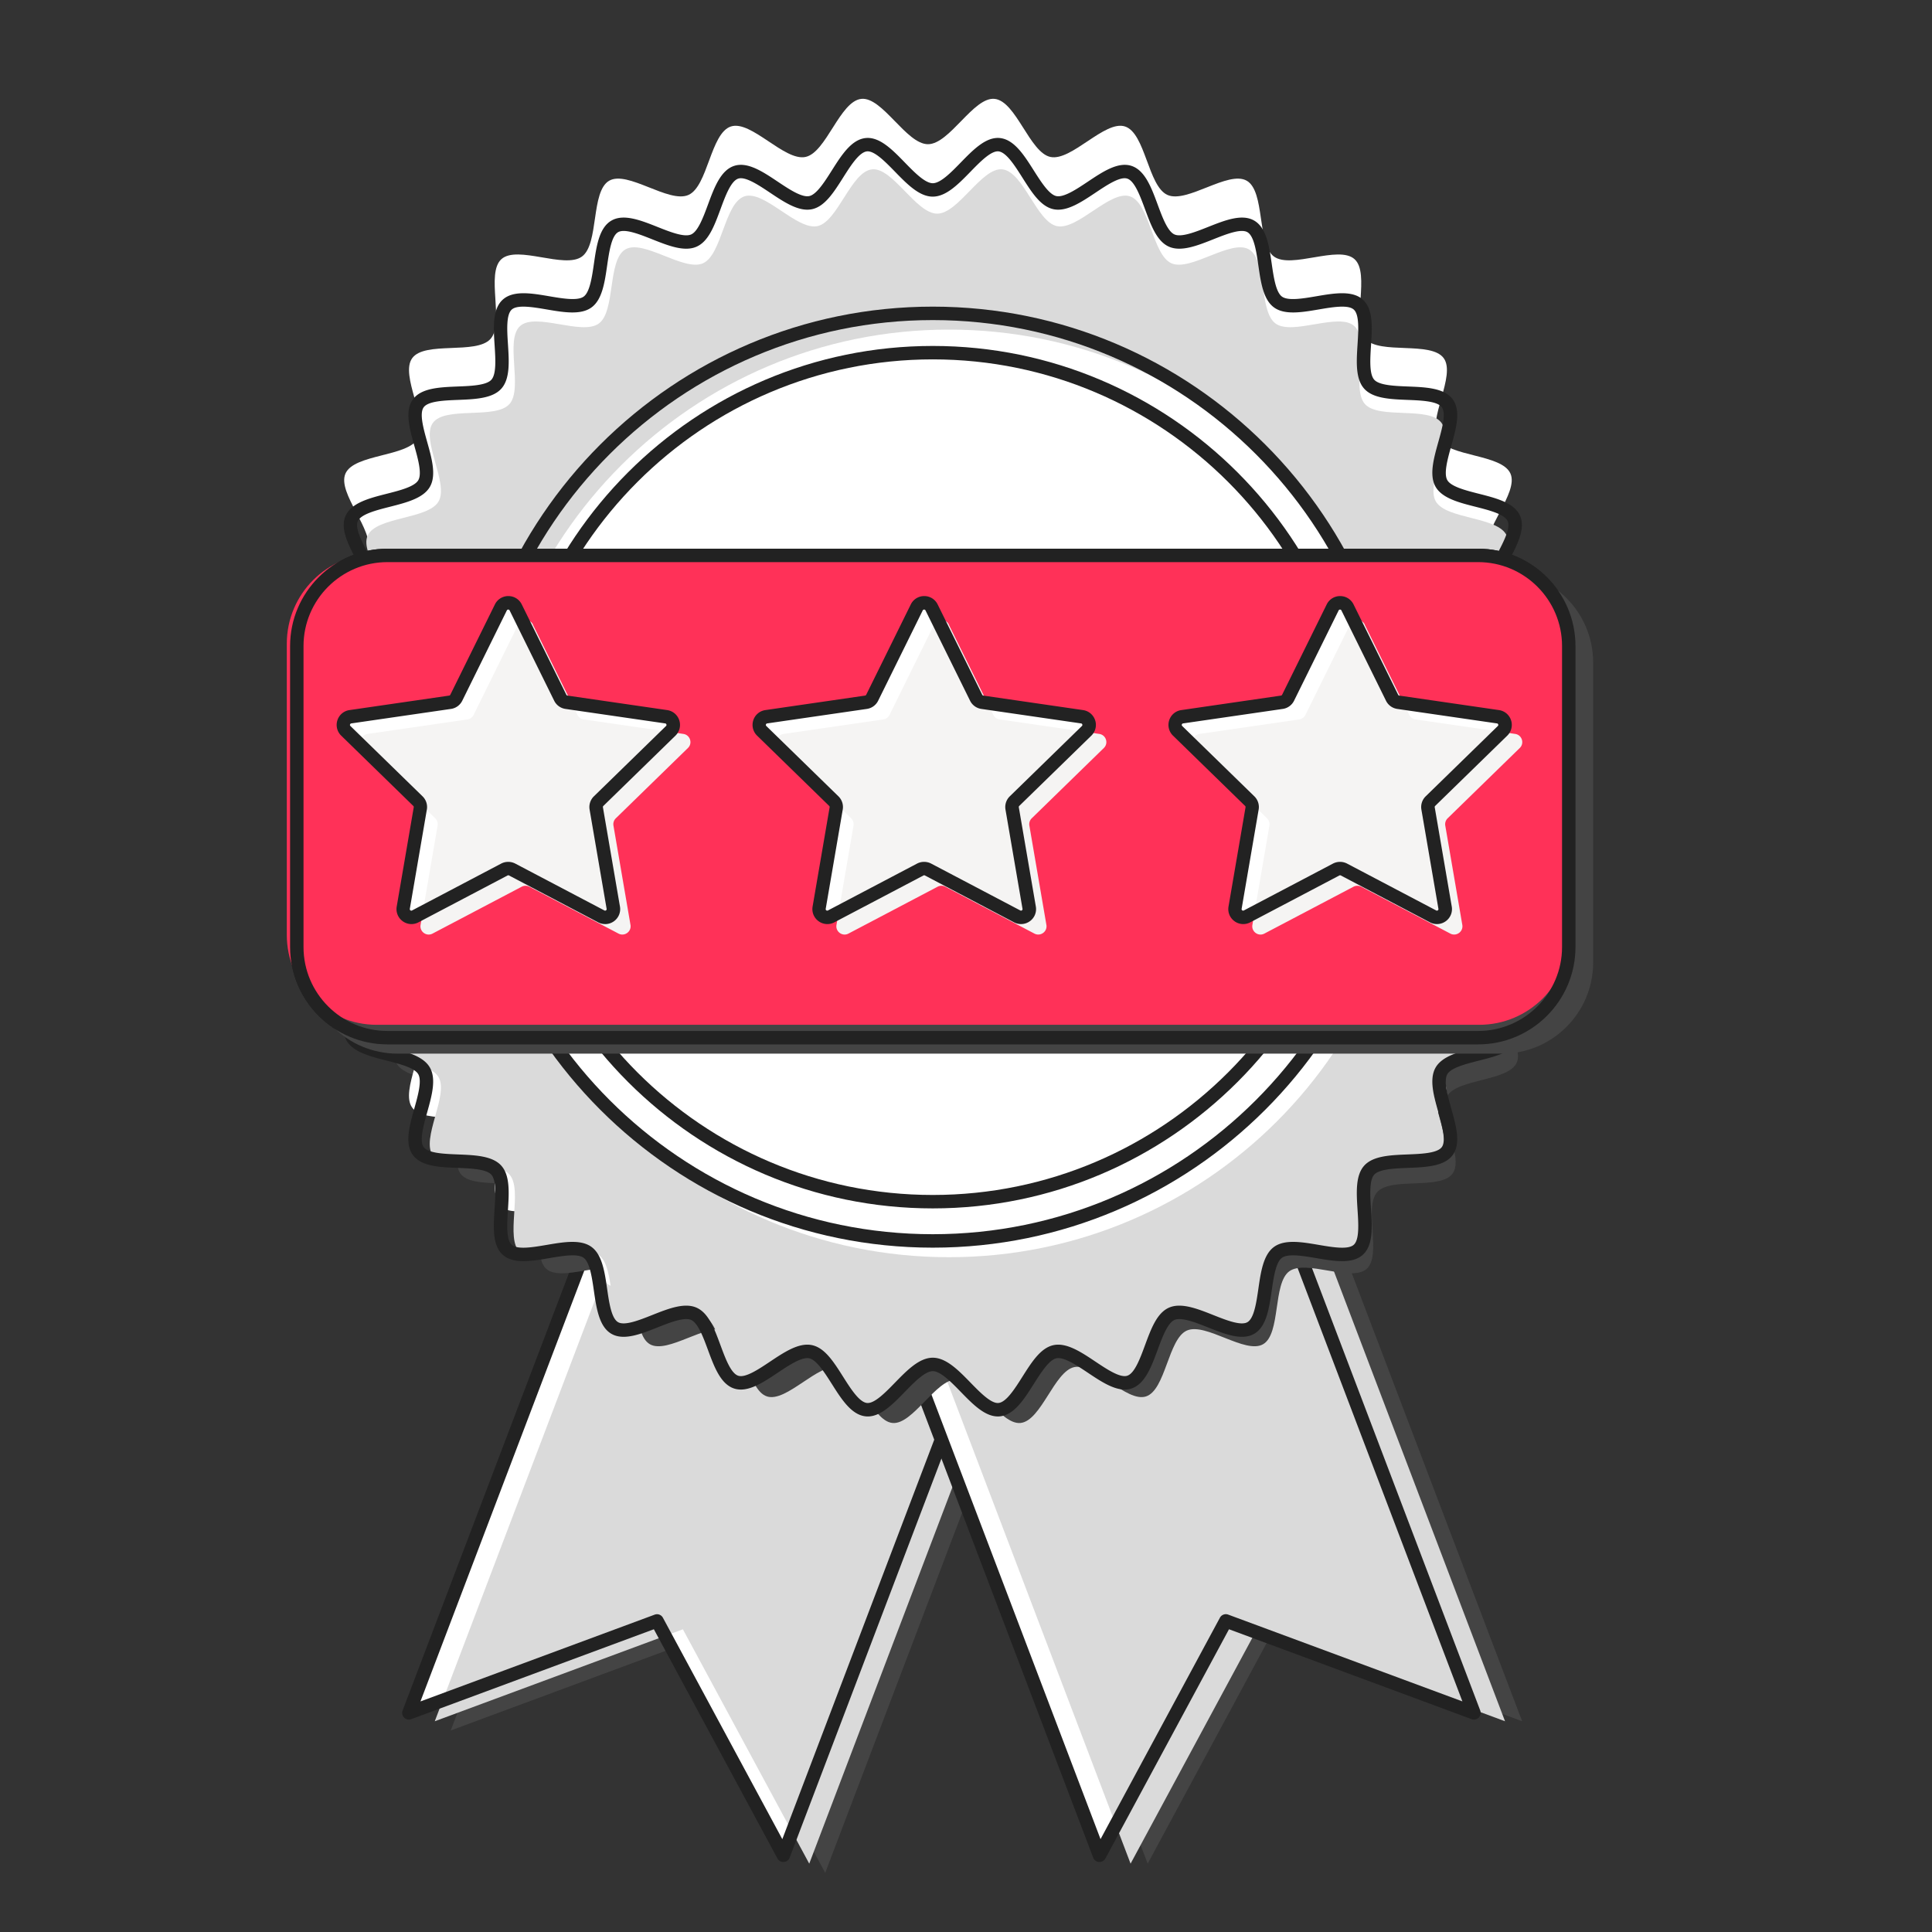 <svg xmlns="http://www.w3.org/2000/svg" width="400" height="400" fill="none" viewBox="0 0 400 400"><rect x="0" y="0" width="400" height="400" fill="#333333" stroke="none"/><path fill="#444" d="M136.035 245.955 93.32 358.275l51.37-19.04 26.16 48.52 42.715-112.32-77.53-29.48Z"/><path fill="#444" d="m315.145 356.365-42.715-112.32-77.53 29.485 42.715 112.32 26.16-48.52 51.37 19.035Z"/><path fill="#fff" d="M127.37 242.31 84.66 354.63l51.365-19.035 26.16 48.52 42.715-112.32-77.53-29.485Z"/><path fill="#DADADA" d="m132.73 244.045-42.715 112.32 51.37-19.035 26.16 48.52 42.715-112.32-77.53-29.485Z"/><path fill="#222" d="M162.185 385.505c-.51 0-.98-.28-1.225-.73l-25.585-47.455-50.235 18.615a1.388 1.388 0 0 1-1.78-1.8l42.715-112.32a1.388 1.388 0 0 1 1.795-.805l77.53 29.485c.72.275 1.08 1.075.805 1.795L163.49 384.61a1.39 1.39 0 0 1-1.21.895h-.095Zm-26.16-51.3c.5 0 .975.27 1.225.73l24.72 45.845 41.14-108.175-74.93-28.495-41.13 108.155 48.495-17.97c.16-.06.32-.085.485-.085l-.005-.005Z"/><path fill="#fff" d="m305.16 354.63-42.715-112.32-77.525 29.485 42.71 112.32 26.165-48.52 51.365 19.035Z"/><path fill="#DADADA" d="m311.6 356.365-42.715-112.32-77.525 29.485 42.715 112.32 26.16-48.52 51.365 19.035Z"/><path fill="#222" d="M227.635 385.505h-.09a1.39 1.39 0 0 1-1.21-.895L183.62 272.29a1.389 1.389 0 0 1 .805-1.795l77.53-29.485c.72-.275 1.52.09 1.795.805l42.715 112.32a1.4 1.4 0 0 1-.31 1.475c-.385.39-.96.515-1.47.325L254.45 337.32l-25.585 47.455c-.245.45-.715.73-1.225.73h-.005ZM186.715 272.6l41.14 108.175 24.715-45.845a1.394 1.394 0 0 1 1.71-.645l48.495 17.97-41.13-108.155-74.93 28.495v.005Z"/><path fill="#444" d="M324.975 168.345c0 4.31-9.91 8.07-10.345 12.265-.445 4.28 8.47 10 7.595 14.135-.89 4.2-11.36 5.815-12.67 9.845-1.325 4.075 6.2 11.535 4.47 15.41-1.74 3.905-12.32 3.295-14.45 6.975-2.14 3.7 3.66 12.56 1.16 16-2.51 3.45-12.73.655-15.585 3.82-2.855 3.165.985 13.04-2.18 15.895-3.165 2.85-12.585-1.995-16.035.515-3.44 2.505-1.725 12.96-5.425 15.1-3.68 2.13-11.885-4.57-15.79-2.825-3.875 1.73-4.38 12.31-8.455 13.635-4.03 1.31-10.65-6.955-14.85-6.07-4.135.875-6.84 11.12-11.12 11.565-4.195.435-8.955-9.025-13.265-9.025-4.31 0-9.07 9.46-13.265 9.025-4.28-.445-6.985-10.69-11.12-11.565-4.2-.89-10.825 7.375-14.85 6.07-4.075-1.325-4.58-11.91-8.455-13.635-3.905-1.74-12.115 4.955-15.795 2.825-3.7-2.14-1.985-12.595-5.425-15.1-3.45-2.51-12.87 2.335-16.035-.515-3.165-2.855.675-12.73-2.18-15.895-2.85-3.165-13.07-.37-15.58-3.82-2.51-3.45 3.3-12.305 1.16-16-2.13-3.68-12.705-3.065-14.45-6.975-1.73-3.875 5.795-11.335 4.47-15.41-1.31-4.03-11.78-5.645-12.67-9.845-.875-4.135 8.04-9.855 7.595-14.135-.435-4.195-10.345-7.955-10.345-12.265 0-4.31 9.91-8.07 10.345-12.265.445-4.28-8.47-10-7.595-14.135.89-4.2 11.36-5.815 12.67-9.845 1.325-4.075-6.2-11.535-4.47-15.41 1.73-3.875 12.32-3.295 14.45-6.975 2.14-3.7-3.66-12.56-1.16-16 2.51-3.45 12.73-.655 15.585-3.82 2.855-3.165-.985-13.04 2.18-15.895 3.165-2.855 12.585 1.995 16.035-.515 3.44-2.505 1.725-12.96 5.425-15.1 3.68-2.13 11.885 4.57 15.79 2.825 3.875-1.73 4.38-12.31 8.455-13.635 4.03-1.31 10.65 6.955 14.85 6.07 4.135-.875 6.84-11.12 11.12-11.565 4.195-.435 8.955 9.025 13.265 9.025 4.31 0 9.07-9.46 13.265-9.025 4.28.445 6.985 10.69 11.12 11.565 4.2.89 10.825-7.375 14.85-6.07 4.075 1.325 4.58 11.91 8.455 13.635 3.905 1.74 12.115-4.955 15.795-2.825 3.68 2.13 1.985 12.595 5.425 15.1 3.45 2.51 12.87-2.335 16.035.515 3.165 2.855-.675 12.73 2.18 15.895 2.855 3.165 13.07.37 15.58 3.82 2.505 3.44-3.3 12.305-1.16 16 2.13 3.68 12.705 3.065 14.45 6.975 1.73 3.875-5.795 11.335-4.47 15.41 1.31 4.03 11.78 5.645 12.67 9.845.875 4.135-8.04 9.855-7.595 14.135.435 4.195 10.345 7.955 10.345 12.265Z"/><path fill="#fff" d="M324.1 151.74c0 4.48-10.3 8.39-10.755 12.75-.46 4.45 8.805 10.395 7.895 14.695-.925 4.365-11.81 6.045-13.17 10.235-1.375 4.235 6.445 11.99 4.645 16.02-1.81 4.06-12.81 3.43-15.02 7.25-2.21 3.82 3.805 13.06 1.205 16.635-2.61 3.585-13.235.685-16.2 3.97s1.025 13.56-2.265 16.525c-3.29 2.965-13.085-2.075-16.67.535-3.575 2.6-1.795 13.475-5.64 15.7-3.825 2.21-12.355-4.75-16.42-2.94-4.03 1.795-4.555 12.8-8.79 14.175-4.19 1.36-11.075-7.23-15.44-6.31-4.3.91-7.115 11.56-11.56 12.025-4.36.455-9.31-9.385-13.795-9.385-4.485 0-9.43 9.835-13.795 9.385-4.45-.46-7.26-11.115-11.56-12.025-4.3-.91-11.255 7.67-15.44 6.31-4.235-1.375-4.76-12.38-8.79-14.175-4.06-1.81-12.595 5.15-16.42 2.94-3.845-2.225-2.065-13.095-5.64-15.7-3.575-2.605-13.38 2.425-16.67-.535-3.295-2.965.7-13.235-2.265-16.525-2.965-3.29-13.59-.385-16.2-3.975-2.6-3.575 3.43-12.79 1.205-16.635-2.21-3.825-13.21-3.19-15.02-7.25-1.795-4.03 6.025-11.78 4.65-16.02-1.36-4.19-12.25-5.865-13.17-10.235-.91-4.3 8.36-10.245 7.895-14.695-.455-4.36-10.755-8.27-10.755-12.75s10.3-8.39 10.755-12.75c.46-4.45-8.805-10.395-7.895-14.695.925-4.365 11.81-6.045 13.17-10.235 1.375-4.235-6.445-11.99-4.645-16.02 1.81-4.06 12.81-3.43 15.02-7.25 2.225-3.845-3.805-13.06-1.205-16.635 2.61-3.585 13.235-.685 16.2-3.97 2.965-3.295-1.025-13.56 2.265-16.525 3.29-2.965 13.085 2.075 16.67-.535 3.575-2.6 1.795-13.475 5.64-15.7 3.825-2.21 12.355 4.75 16.42 2.94 4.03-1.795 4.555-12.8 8.79-14.175 4.19-1.36 11.075 7.23 15.44 6.31 4.3-.91 7.115-11.56 11.56-12.025 4.36-.455 9.31 9.385 13.795 9.385 4.485 0 9.43-9.835 13.795-9.385 4.45.46 7.26 11.115 11.56 12.025 4.365.925 11.255-7.67 15.44-6.31 4.235 1.375 4.76 12.38 8.79 14.175 4.06 1.81 12.595-5.15 16.42-2.94 3.845 2.225 2.065 13.095 5.64 15.7 3.585 2.61 13.38-2.425 16.67.535 3.295 2.965-.7 13.235 2.265 16.525 2.965 3.29 13.59.385 16.2 3.975 2.6 3.575-3.43 12.79-1.205 16.635 2.21 3.825 13.21 3.19 15.02 7.25 1.795 4.03-6.025 11.78-4.65 16.02 1.36 4.19 12.25 5.865 13.17 10.235.91 4.3-8.36 10.245-7.895 14.695.455 4.36 10.755 8.27 10.755 12.75Z"/><path fill="#DADADA" d="M323.09 163.41c0 4.38-10.075 8.2-10.515 12.465-.44 4.265 8.61 10.165 7.72 14.37-.905 4.27-11.55 5.91-12.88 10.005-1.345 4.145 6.3 11.725 4.545 15.665-1.77 3.97-12.525 3.35-14.69 7.09-2.175 3.76 3.72 12.77 1.175 16.27-2.555 3.51-12.945.67-15.84 3.885-2.9 3.22 1.005 13.26-2.215 16.16-3.215 2.9-12.795-2.03-16.3.525-3.495 2.545-1.755 13.175-5.515 15.35-3.74 2.165-12.085-4.645-16.055-2.875-3.94 1.755-4.45 12.515-8.595 13.86-4.095 1.33-10.83-7.07-15.1-6.17-4.205.89-6.955 11.305-11.305 11.755-4.265.445-9.105-9.175-13.485-9.175-4.38 0-9.22 9.62-13.485 9.175-4.35-.45-7.1-10.87-11.305-11.755-4.27-.905-11.005 7.5-15.1 6.17-4.145-1.345-4.655-12.105-8.595-13.86-3.97-1.77-12.315 5.035-16.055 2.875-3.76-2.175-2.015-12.805-5.515-15.35-3.51-2.555-13.085 2.375-16.3-.525-3.22-2.9.685-12.94-2.215-16.16-2.9-3.215-13.29-.375-15.84-3.885-2.545-3.495 3.35-12.51 1.175-16.265-2.165-3.74-12.92-3.12-14.69-7.09-1.755-3.94 5.89-11.52 4.545-15.665-1.33-4.095-11.975-5.735-12.88-10.005-.89-4.205 8.175-10.02 7.72-14.37-.445-4.265-10.515-8.085-10.515-12.465 0-4.38 10.075-8.2 10.515-12.465.45-4.35-8.61-10.165-7.72-14.37.905-4.27 11.55-5.91 12.88-10.005 1.345-4.145-6.3-11.725-4.545-15.665 1.77-3.97 12.525-3.35 14.69-7.09 2.175-3.76-3.72-12.77-1.175-16.27 2.555-3.51 12.945-.67 15.84-3.885 2.9-3.22-1.005-13.26 2.215-16.16 3.215-2.9 12.795 2.03 16.3-.525 3.495-2.545 1.755-13.175 5.515-15.35 3.74-2.165 12.085 4.645 16.055 2.875 3.94-1.755 4.45-12.515 8.595-13.86 4.095-1.33 10.83 7.07 15.1 6.17 4.205-.89 6.955-11.305 11.305-11.755 4.265-.445 9.105 9.175 13.485 9.175 4.38 0 9.22-9.62 13.485-9.175 4.35.45 7.1 10.87 11.305 11.755 4.27.905 11.005-7.5 15.1-6.17 4.145 1.345 4.655 12.105 8.595 13.86 3.97 1.77 12.315-5.035 16.055-2.875 3.76 2.175 2.015 12.805 5.515 15.35 3.51 2.555 13.085-2.375 16.3.525 3.22 2.9-.685 12.94 2.215 16.16 2.9 3.215 13.29.375 15.84 3.885 2.55 3.51-3.35 12.51-1.175 16.265 2.165 3.74 12.92 3.12 14.69 7.09 1.755 3.94-5.89 11.52-4.545 15.665 1.33 4.095 11.975 5.735 12.88 10.005.89 4.205-8.175 10.02-7.72 14.37.445 4.265 10.515 8.085 10.515 12.465Z"/><path fill="#222" d="M206.585 293.26c-2.715 0-5.225-2.575-7.655-5.07-1.965-2.02-4.195-4.305-5.805-4.305-1.61 0-3.84 2.285-5.805 4.305-2.565 2.63-5.21 5.35-8.095 5.05-2.95-.305-5.01-3.555-7-6.7-1.485-2.34-3.165-4.995-4.675-5.315-1.56-.33-4.21 1.435-6.545 2.995-3.065 2.045-6.23 4.16-9.005 3.26-2.81-.91-4.14-4.515-5.425-7.995-.965-2.61-2.055-5.565-3.48-6.2-1.45-.645-4.395.525-7 1.56-3.43 1.36-6.98 2.77-9.51 1.305-2.545-1.475-3.095-5.265-3.63-8.93-.4-2.76-.855-5.885-2.12-6.805-1.275-.93-4.4-.395-7.155.075-3.645.62-7.415 1.265-9.59-.7-2.18-1.965-1.935-5.78-1.695-9.475.18-2.785.385-5.945-.67-7.115-1.05-1.165-4.21-1.29-7-1.4-3.7-.145-7.525-.3-9.255-2.675-1.725-2.37-.695-6.045.305-9.605.755-2.695 1.61-5.745.82-7.115-.78-1.35-3.84-2.13-6.54-2.815-3.595-.915-7.31-1.855-8.51-4.55-1.19-2.665.585-6.045 2.295-9.31 1.3-2.48 2.78-5.295 2.29-6.81-.48-1.475-3.3-2.87-5.785-4.1-3.33-1.65-6.775-3.355-7.39-6.25-.6-2.845 1.83-5.77 4.185-8.595 1.8-2.16 3.835-4.61 3.67-6.205-.16-1.53-2.62-3.475-4.79-5.19-2.925-2.31-5.945-4.7-5.945-7.67 0-2.97 3.02-5.36 5.945-7.67 2.17-1.715 4.63-3.66 4.79-5.19.165-1.595-1.875-4.045-3.67-6.205-2.35-2.83-4.785-5.75-4.185-8.595.615-2.895 4.06-4.6 7.39-6.25 2.49-1.23 5.31-2.625 5.79-4.1.49-1.51-.985-4.325-2.285-6.81-1.715-3.265-3.485-6.645-2.295-9.31 1.2-2.69 4.915-3.635 8.51-4.55 2.7-.685 5.755-1.46 6.54-2.815.79-1.37-.065-4.42-.82-7.115-.995-3.555-2.025-7.235-.305-9.605 1.73-2.375 5.555-2.525 9.255-2.675 2.79-.11 5.95-.235 7-1.4 1.055-1.17.85-4.33.67-7.115-.24-3.69-.485-7.51 1.695-9.475 2.18-1.96 5.945-1.32 9.59-.7 2.755.47 5.875 1 7.155.075 1.265-.92 1.72-4.05 2.12-6.805.53-3.665 1.08-7.46 3.63-8.93 2.53-1.465 6.08-.055 9.51 1.305 2.6 1.035 5.55 2.205 7 1.56 1.42-.635 2.515-3.59 3.48-6.2 1.285-3.485 2.62-7.085 5.425-7.995 2.77-.9 5.94 1.215 9 3.26 2.335 1.56 4.98 3.325 6.54 2.995 1.51-.32 3.195-2.975 4.675-5.315 1.99-3.145 4.05-6.395 7-6.7 2.885-.3 5.535 2.42 8.095 5.05 1.965 2.02 4.195 4.305 5.805 4.305 1.61 0 3.84-2.285 5.805-4.305 2.565-2.63 5.215-5.35 8.095-5.05 2.95.305 5.01 3.56 7 6.7 1.485 2.34 3.165 4.995 4.675 5.315 1.565.33 4.21-1.435 6.545-2.995 3.065-2.045 6.23-4.16 9.005-3.26 2.81.91 4.14 4.515 5.425 7.995.965 2.61 2.055 5.565 3.48 6.2 1.445.645 4.395-.525 7-1.56 3.43-1.36 6.98-2.77 9.51-1.305 2.545 1.475 3.095 5.265 3.63 8.93.4 2.76.855 5.885 2.12 6.805 1.275.93 4.4.395 7.155-.075 3.645-.62 7.415-1.26 9.59.7 2.18 1.965 1.935 5.78 1.695 9.475-.18 2.785-.385 5.945.67 7.115 1.05 1.165 4.21 1.29 7 1.4 3.7.145 7.525.3 9.255 2.675 1.725 2.37.695 6.045-.305 9.605-.755 2.695-1.61 5.745-.82 7.115.78 1.35 3.84 2.13 6.54 2.815 3.595.915 7.31 1.855 8.51 4.55 1.19 2.665-.585 6.045-2.295 9.31-1.3 2.48-2.78 5.295-2.29 6.81.48 1.475 3.3 2.87 5.79 4.1 3.33 1.65 6.775 3.355 7.39 6.25.6 2.845-1.83 5.77-4.185 8.595-1.8 2.16-3.835 4.61-3.67 6.205.16 1.53 2.62 3.475 4.79 5.19 2.925 2.31 5.945 4.7 5.945 7.67 0 2.97-3.02 5.36-5.945 7.67-2.17 1.715-4.63 3.66-4.79 5.19-.165 1.595 1.875 4.045 3.67 6.205 2.35 2.83 4.785 5.75 4.185 8.595-.615 2.895-4.06 4.6-7.39 6.25-2.49 1.23-5.31 2.625-5.79 4.1-.49 1.51.985 4.325 2.285 6.81 1.715 3.265 3.485 6.645 2.295 9.31-1.2 2.69-4.915 3.635-8.51 4.55-2.7.685-5.755 1.46-6.54 2.815-.79 1.37.065 4.42.82 7.115.995 3.555 2.025 7.235.305 9.605-1.73 2.375-5.555 2.525-9.255 2.675-2.79.11-5.95.235-7 1.4-1.055 1.17-.85 4.33-.67 7.115.24 3.69.485 7.51-1.695 9.475-2.18 1.96-5.945 1.32-9.59.7-2.755-.47-5.88-1-7.155-.075-1.265.92-1.72 4.05-2.12 6.805-.53 3.665-1.08 7.46-3.63 8.93-2.53 1.465-6.08.055-9.51-1.305-2.6-1.035-5.55-2.205-7-1.56-1.42.635-2.515 3.59-3.48 6.2-1.285 3.485-2.62 7.085-5.425 7.995-2.77.9-5.94-1.215-9-3.26-2.335-1.56-4.98-3.325-6.54-2.995-1.51.32-3.195 2.975-4.675 5.315-1.99 3.145-4.05 6.395-7 6.7a4.326 4.326 0 0 1-.44.025l-.005-.005ZM193.12 281.1c2.785 0 5.335 2.615 7.8 5.145 2.005 2.055 4.275 4.385 5.815 4.225 1.61-.165 3.38-2.96 4.94-5.425 1.95-3.08 3.79-5.985 6.45-6.55 2.71-.57 5.735 1.45 8.66 3.405 2.395 1.6 5.11 3.41 6.6 2.93 1.525-.495 2.67-3.585 3.675-6.315 1.265-3.425 2.46-6.665 4.955-7.775 2.52-1.12 5.895.22 9.16 1.515 2.685 1.065 5.725 2.275 7.09 1.485 1.38-.8 1.85-4.05 2.27-6.925.5-3.465 1.02-7.045 3.235-8.655 2.225-1.62 5.8-1.01 9.255-.42 2.85.485 6.085 1.035 7.26-.025 1.18-1.065.97-4.34.78-7.225-.225-3.5-.46-7.115 1.38-9.155 1.835-2.04 5.455-2.18 8.955-2.32 2.895-.115 6.18-.245 7.115-1.53.93-1.28.045-4.435-.735-7.215-.945-3.38-1.925-6.875-.545-9.26 1.37-2.365 4.875-3.255 8.26-4.12 2.815-.715 6.005-1.525 6.655-2.985.64-1.435-.88-4.33-2.22-6.885-1.635-3.115-3.325-6.335-2.47-8.96.84-2.59 3.93-4.12 7.2-5.735 2.61-1.29 5.57-2.755 5.9-4.33.325-1.525-1.76-4.03-3.6-6.24-2.255-2.71-4.585-5.515-4.3-8.275.28-2.7 2.975-4.83 5.835-7.085 2.29-1.81 4.89-3.865 4.89-5.49s-2.595-3.68-4.89-5.49c-2.855-2.255-5.55-4.39-5.835-7.085-.285-2.76 2.045-5.565 4.3-8.275 1.84-2.21 3.925-4.715 3.6-6.24-.335-1.575-3.29-3.04-5.9-4.33-3.27-1.62-6.36-3.145-7.2-5.735-.855-2.625.835-5.845 2.47-8.96 1.34-2.555 2.86-5.45 2.22-6.885-.65-1.46-3.84-2.27-6.655-2.985-3.39-.86-6.895-1.75-8.26-4.12-1.38-2.385-.4-5.88.545-9.26.78-2.785 1.665-5.94.735-7.215-.935-1.285-4.22-1.415-7.115-1.53-3.5-.14-7.12-.28-8.955-2.32-1.84-2.04-1.605-5.66-1.38-9.155.185-2.89.4-6.165-.78-7.225-1.175-1.06-4.41-.51-7.26-.025-3.46.59-7.035 1.2-9.255-.42-2.215-1.61-2.735-5.195-3.235-8.655-.415-2.87-.885-6.125-2.27-6.925-1.365-.79-4.405.42-7.09 1.485-3.265 1.295-6.64 2.635-9.16 1.515-2.495-1.11-3.69-4.35-4.955-7.775-1.01-2.73-2.15-5.82-3.675-6.315-1.49-.485-4.205 1.33-6.6 2.93-2.93 1.955-5.955 3.975-8.665 3.405-2.66-.56-4.5-3.47-6.45-6.55-1.56-2.465-3.33-5.255-4.94-5.425-1.54-.16-3.815 2.17-5.815 4.225-2.465 2.53-5.015 5.145-7.8 5.145s-5.335-2.615-7.8-5.145c-2.005-2.055-4.27-4.38-5.815-4.225-1.61.165-3.38 2.96-4.94 5.425-1.95 3.08-3.79 5.985-6.45 6.55-2.71.57-5.735-1.45-8.66-3.405-2.395-1.6-5.11-3.41-6.6-2.93-1.525.495-2.67 3.585-3.675 6.315-1.265 3.425-2.46 6.665-4.955 7.775-2.52 1.125-5.895-.22-9.16-1.515-2.685-1.065-5.725-2.275-7.09-1.485-1.38.8-1.85 4.05-2.27 6.925-.5 3.465-1.02 7.045-3.235 8.655-2.225 1.62-5.8 1.01-9.255.42-2.85-.485-6.085-1.035-7.26.025-1.18 1.065-.97 4.34-.78 7.225.225 3.5.46 7.115-1.38 9.155-1.835 2.04-5.455 2.18-8.955 2.32-2.895.115-6.18.245-7.115 1.53-.93 1.28-.045 4.435.735 7.215.945 3.38 1.925 6.875.545 9.26-1.37 2.365-4.875 3.255-8.265 4.12-2.815.715-6.005 1.525-6.655 2.985-.64 1.435.88 4.33 2.22 6.885 1.635 3.115 3.325 6.335 2.47 8.96-.84 2.59-3.93 4.12-7.2 5.735-2.61 1.29-5.57 2.755-5.9 4.33-.325 1.525 1.76 4.03 3.6 6.24 2.255 2.71 4.585 5.515 4.3 8.275-.28 2.7-2.975 4.83-5.835 7.085-2.29 1.81-4.89 3.865-4.89 5.49s2.595 3.68 4.89 5.49c2.855 2.255 5.55 4.39 5.835 7.085.285 2.76-2.045 5.565-4.3 8.275-1.84 2.21-3.925 4.715-3.6 6.24.335 1.575 3.29 3.04 5.9 4.33 3.27 1.62 6.36 3.145 7.2 5.735.855 2.625-.835 5.845-2.47 8.96-1.34 2.555-2.86 5.45-2.22 6.885.65 1.46 3.84 2.27 6.655 2.985 3.39.86 6.895 1.75 8.26 4.12 1.38 2.385.4 5.88-.545 9.26-.78 2.785-1.665 5.94-.735 7.215.935 1.285 4.22 1.415 7.115 1.53 3.5.14 7.12.28 8.955 2.32 1.84 2.04 1.605 5.66 1.38 9.155-.185 2.89-.4 6.165.78 7.225 1.175 1.06 4.41.51 7.26.025 3.46-.59 7.035-1.2 9.255.42 2.215 1.61 2.735 5.195 3.235 8.655.415 2.87.885 6.125 2.27 6.925 1.365.79 4.405-.42 7.09-1.485 3.265-1.295 6.64-2.635 9.16-1.515 2.495 1.11 3.69 4.35 4.955 7.775 1.01 2.73 2.15 5.82 3.675 6.315 1.49.485 4.205-1.33 6.6-2.93 2.93-1.955 5.955-3.975 8.665-3.405 2.66.56 4.5 3.47 6.45 6.55 1.56 2.465 3.33 5.255 4.94 5.425 1.545.16 3.815-2.17 5.815-4.225 2.465-2.53 5.015-5.145 7.8-5.145h.005Z"/><path fill="#fff" d="M196.48 260.29c53.033 0 96.025-42.992 96.025-96.025 0-53.033-42.992-96.025-96.025-96.025-53.033 0-96.025 42.992-96.025 96.025 0 53.033 42.992 96.025 96.025 96.025Z"/><path fill="#222" d="M193.12 258.315c-53.715 0-97.415-43.7-97.415-97.415s43.7-97.415 97.415-97.415 97.415 43.7 97.415 97.415-43.7 97.415-97.415 97.415Zm0-192.045c-52.18 0-94.63 42.45-94.63 94.63 0 52.18 42.45 94.63 94.63 94.63 52.18 0 94.63-42.45 94.63-94.63 0-52.18-42.45-94.63-94.63-94.63Z"/><path fill="#222" d="M193.12 250.185c-49.23 0-89.28-40.05-89.28-89.28 0-49.23 40.05-89.28 89.28-89.28 49.23 0 89.28 40.05 89.28 89.28 0 49.23-40.05 89.28-89.28 89.28Zm0-175.78c-47.695 0-86.5 38.805-86.5 86.5s38.805 86.5 86.5 86.5 86.5-38.805 86.5-86.5-38.805-86.5-86.5-86.5Z"/><path fill="#fff" d="M306.03 114.99H80.21c-10.364 0-18.765 8.402-18.765 18.765v62.32c0 10.364 8.401 18.765 18.765 18.765h225.82c10.364 0 18.765-8.401 18.765-18.765v-62.32c0-10.363-8.401-18.765-18.765-18.765Z"/><path fill="#222" d="M306.03 216.23H80.215c-11.115 0-20.155-9.04-20.155-20.155v-62.32c0-11.115 9.045-20.155 20.155-20.155H306.03c11.115 0 20.155 9.04 20.155 20.155v62.32c0 11.115-9.04 20.155-20.155 20.155ZM80.215 116.38c-9.58 0-17.375 7.795-17.375 17.375v62.32c0 9.58 7.795 17.375 17.375 17.375H306.03c9.58 0 17.375-7.795 17.375-17.375v-62.32c0-9.58-7.795-17.375-17.375-17.375H80.215Z"/><path fill="#444" d="M310.97 118.295H82.305c-10.424 0-18.875 8.451-18.875 18.875v62.1c0 10.424 8.45 18.875 18.875 18.875H310.97c10.424 0 18.875-8.451 18.875-18.875v-62.1c0-10.424-8.451-18.875-18.875-18.875Z"/><path fill="#FF3158" d="M306.245 114.645H78c-10.284 0-18.62 8.336-18.62 18.62v60.29c0 10.284 8.336 18.62 18.62 18.62h228.245c10.283 0 18.62-8.336 18.62-18.62v-60.29c0-10.284-8.337-18.62-18.62-18.62Z"/><path fill="#222" d="M306.03 216.23H80.215c-11.115 0-20.155-9.04-20.155-20.155v-62.32c0-11.115 9.045-20.155 20.155-20.155H306.03c11.115 0 20.155 9.04 20.155 20.155v62.32c0 11.115-9.04 20.155-20.155 20.155ZM80.215 116.38c-9.58 0-17.375 7.795-17.375 17.375v62.32c0 9.58 7.795 17.375 17.375 17.375H306.03c9.58 0 17.375-7.795 17.375-17.375v-62.32c0-9.58-7.795-17.375-17.375-17.375H80.215Z"/><path fill="#fff" d="m106.765 125.755 9.23 18.7c.25.505.73.855 1.29.935l20.635 3c1.405.205 1.965 1.93.95 2.915l-14.93 14.555c-.405.395-.585.96-.49 1.515l3.525 20.55c.24 1.395-1.225 2.46-2.48 1.805l-18.455-9.705c-.5-.26-1.095-.26-1.59 0l-18.455 9.705c-1.255.66-2.72-.405-2.48-1.805l3.525-20.55a1.722 1.722 0 0 0-.49-1.515l-14.93-14.555c-1.015-.99-.455-2.715.95-2.915l20.635-3c.555-.08 1.04-.43 1.29-.935l9.23-18.7c.625-1.27 2.44-1.27 3.065 0h-.025ZM192.875 125.755l9.23 18.7c.25.505.73.855 1.29.935l20.635 3c1.405.205 1.965 1.93.95 2.915l-14.93 14.555c-.405.395-.585.96-.49 1.515l3.525 20.55c.24 1.395-1.225 2.46-2.48 1.805l-18.455-9.705c-.5-.26-1.095-.26-1.59 0l-18.455 9.705c-1.255.66-2.72-.405-2.48-1.805l3.525-20.55a1.722 1.722 0 0 0-.49-1.515l-14.93-14.555c-1.015-.99-.455-2.715.95-2.915l20.635-3c.555-.08 1.04-.43 1.29-.935l9.23-18.7c.625-1.27 2.44-1.27 3.065 0h-.025ZM278.985 125.755l9.23 18.7c.25.505.73.855 1.29.935l20.635 3c1.405.205 1.965 1.93.95 2.915l-14.93 14.555c-.405.395-.585.96-.49 1.515l3.525 20.55c.24 1.395-1.225 2.46-2.48 1.805l-18.455-9.705c-.5-.26-1.095-.26-1.59 0l-18.455 9.705c-1.255.66-2.72-.405-2.48-1.805l3.525-20.55a1.722 1.722 0 0 0-.49-1.515l-14.93-14.555c-1.015-.99-.455-2.715.95-2.915l20.635-3c.555-.08 1.04-.43 1.29-.935l9.23-18.7c.625-1.27 2.44-1.27 3.065 0h-.025Z"/><path fill="#F5F4F3" d="m110.325 129.315 9.23 18.7c.25.505.73.855 1.29.935l20.635 3c1.405.205 1.965 1.93.95 2.915L127.5 169.42c-.405.395-.585.96-.49 1.515l3.525 20.55c.24 1.395-1.225 2.46-2.48 1.805l-18.455-9.705c-.5-.26-1.095-.26-1.59 0l-18.455 9.705c-1.255.66-2.72-.405-2.48-1.805l3.525-20.55a1.722 1.722 0 0 0-.49-1.515l-14.93-14.555c-1.015-.99-.455-2.715.95-2.915l20.635-3c.555-.08 1.04-.43 1.29-.935l9.23-18.7c.625-1.27 2.44-1.27 3.065 0h-.025Z"/><path fill="#222" d="M125.285 191.32c-.495 0-.99-.12-1.445-.36l-18.455-9.705a.309.309 0 0 0-.295 0l-18.455 9.705a3.074 3.074 0 0 1-3.265-.235 3.09 3.09 0 0 1-1.235-3.035l3.525-20.55a.304.304 0 0 0-.09-.28l-14.93-14.555a3.092 3.092 0 0 1-.785-3.18 3.076 3.076 0 0 1 2.505-2.11l20.635-3a.313.313 0 0 0 .24-.175l9.23-18.7a3.082 3.082 0 0 1 2.78-1.73c1.19 0 2.255.66 2.78 1.73l9.23 18.7c.045.095.135.16.24.175l20.635 3c1.175.17 2.135.98 2.505 2.11a3.092 3.092 0 0 1-.785 3.18l-14.93 14.555a.318.318 0 0 0-.09.285l3.525 20.55c.2 1.17-.27 2.335-1.235 3.035a3.093 3.093 0 0 1-1.82.595l-.015-.005Zm-20.05-12.88c.495 0 .99.12 1.445.355l18.455 9.705c.115.06.23.055.335-.025a.29.29 0 0 0 .125-.31l-3.525-20.55a3.099 3.099 0 0 1 .89-2.745l14.93-14.555c.095-.09.12-.2.08-.325a.288.288 0 0 0-.26-.215l-20.635-3a3.093 3.093 0 0 1-2.335-1.695l-9.23-18.7c-.115-.235-.455-.235-.575 0l-9.23 18.7a3.093 3.093 0 0 1-2.335 1.695l-20.635 3a.306.306 0 0 0-.26.215.294.294 0 0 0 .08.325l14.93 14.555c.73.715 1.065 1.74.89 2.745l-3.525 20.55c-.02.13.02.235.125.31.105.08.22.085.335.025l18.455-9.705c.45-.235.95-.355 1.445-.355h.025Z"/><path fill="#F5F4F3" d="m196.435 129.315 9.23 18.7c.25.505.73.855 1.29.935l20.635 3c1.405.205 1.965 1.93.95 2.915l-14.93 14.555c-.405.395-.585.96-.49 1.515l3.525 20.55c.24 1.395-1.225 2.46-2.48 1.805l-18.455-9.705c-.5-.26-1.095-.26-1.59 0l-18.455 9.705c-1.255.66-2.72-.405-2.48-1.805l3.525-20.55a1.722 1.722 0 0 0-.49-1.515l-14.93-14.555c-1.015-.99-.455-2.715.95-2.915l20.635-3c.555-.08 1.04-.43 1.29-.935l9.23-18.7c.625-1.27 2.44-1.27 3.065 0h-.025Z"/><path fill="#222" d="M211.39 191.32c-.495 0-.99-.12-1.445-.36l-18.455-9.705a.309.309 0 0 0-.295 0l-18.455 9.705a3.075 3.075 0 0 1-3.265-.235 3.09 3.09 0 0 1-1.235-3.035l3.525-20.55a.304.304 0 0 0-.09-.28l-14.93-14.555a3.092 3.092 0 0 1-.785-3.18 3.076 3.076 0 0 1 2.505-2.11l20.635-3a.313.313 0 0 0 .24-.175l9.23-18.7a3.082 3.082 0 0 1 2.78-1.73c1.19 0 2.255.66 2.78 1.73l9.23 18.7c.045.095.135.16.24.175l20.635 3c1.175.17 2.135.98 2.505 2.11a3.092 3.092 0 0 1-.785 3.18l-14.93 14.555a.312.312 0 0 0-.09.28l3.525 20.55c.2 1.17-.27 2.335-1.235 3.035a3.093 3.093 0 0 1-1.82.595h-.015Zm-20.05-12.88c.495 0 .99.12 1.445.355l18.455 9.705c.115.06.23.055.335-.025a.29.29 0 0 0 .125-.31l-3.525-20.55a3.099 3.099 0 0 1 .89-2.745l14.93-14.555c.095-.09.12-.2.08-.325a.288.288 0 0 0-.26-.215l-20.635-3a3.093 3.093 0 0 1-2.335-1.695l-9.23-18.7c-.115-.235-.455-.235-.575 0l-9.23 18.7a3.093 3.093 0 0 1-2.335 1.695l-20.635 3a.306.306 0 0 0-.26.215.294.294 0 0 0 .08.325l14.93 14.555c.73.71 1.065 1.74.89 2.745l-3.525 20.55c-.02.13.02.235.125.31.105.075.22.085.335.025l18.455-9.705c.45-.235.945-.355 1.445-.355h.025Z"/><path fill="#F5F4F3" d="m282.545 129.315 9.23 18.7c.25.505.73.855 1.29.935l20.635 3c1.405.205 1.965 1.93.95 2.915l-14.93 14.555c-.405.395-.585.96-.49 1.515l3.525 20.55c.24 1.395-1.225 2.46-2.48 1.805l-18.455-9.705c-.5-.26-1.095-.26-1.59 0l-18.455 9.705c-1.255.66-2.72-.405-2.48-1.805l3.525-20.55a1.722 1.722 0 0 0-.49-1.515l-14.93-14.555c-1.015-.99-.455-2.715.95-2.915l20.635-3c.555-.08 1.04-.43 1.29-.935l9.23-18.7c.625-1.27 2.44-1.27 3.065 0h-.025Z"/><path fill="#222" d="M297.5 191.32c-.495 0-.99-.12-1.445-.36l-18.455-9.705a.309.309 0 0 0-.295 0l-18.455 9.705a3.075 3.075 0 0 1-3.265-.235 3.09 3.09 0 0 1-1.235-3.035l3.525-20.55a.304.304 0 0 0-.09-.28l-14.93-14.555a3.092 3.092 0 0 1-.785-3.18 3.076 3.076 0 0 1 2.505-2.11l20.635-3a.313.313 0 0 0 .24-.175l9.23-18.7a3.082 3.082 0 0 1 2.78-1.73c1.19 0 2.255.66 2.78 1.73l9.23 18.7c.045.095.135.16.24.175l20.635 3c1.175.17 2.135.98 2.505 2.11a3.092 3.092 0 0 1-.785 3.18l-14.93 14.555a.312.312 0 0 0-.09.28l3.525 20.55c.2 1.17-.27 2.335-1.235 3.035a3.093 3.093 0 0 1-1.82.595h-.015Zm-20.05-12.88c.495 0 .99.12 1.445.355l18.455 9.705c.115.06.23.055.335-.025a.29.29 0 0 0 .125-.31l-3.525-20.55a3.099 3.099 0 0 1 .89-2.745l14.93-14.555c.095-.09.12-.2.08-.325a.288.288 0 0 0-.26-.215l-20.635-3a3.093 3.093 0 0 1-2.335-1.695l-9.23-18.7c-.115-.235-.455-.235-.575 0l-9.23 18.7a3.093 3.093 0 0 1-2.335 1.695l-20.635 3a.306.306 0 0 0-.26.215.294.294 0 0 0 .08.325l14.93 14.555c.73.715 1.065 1.74.89 2.745l-3.525 20.55c-.02.13.02.235.125.31.105.075.22.085.335.025l18.455-9.705c.45-.235.95-.355 1.445-.355h.025Z"/></svg>